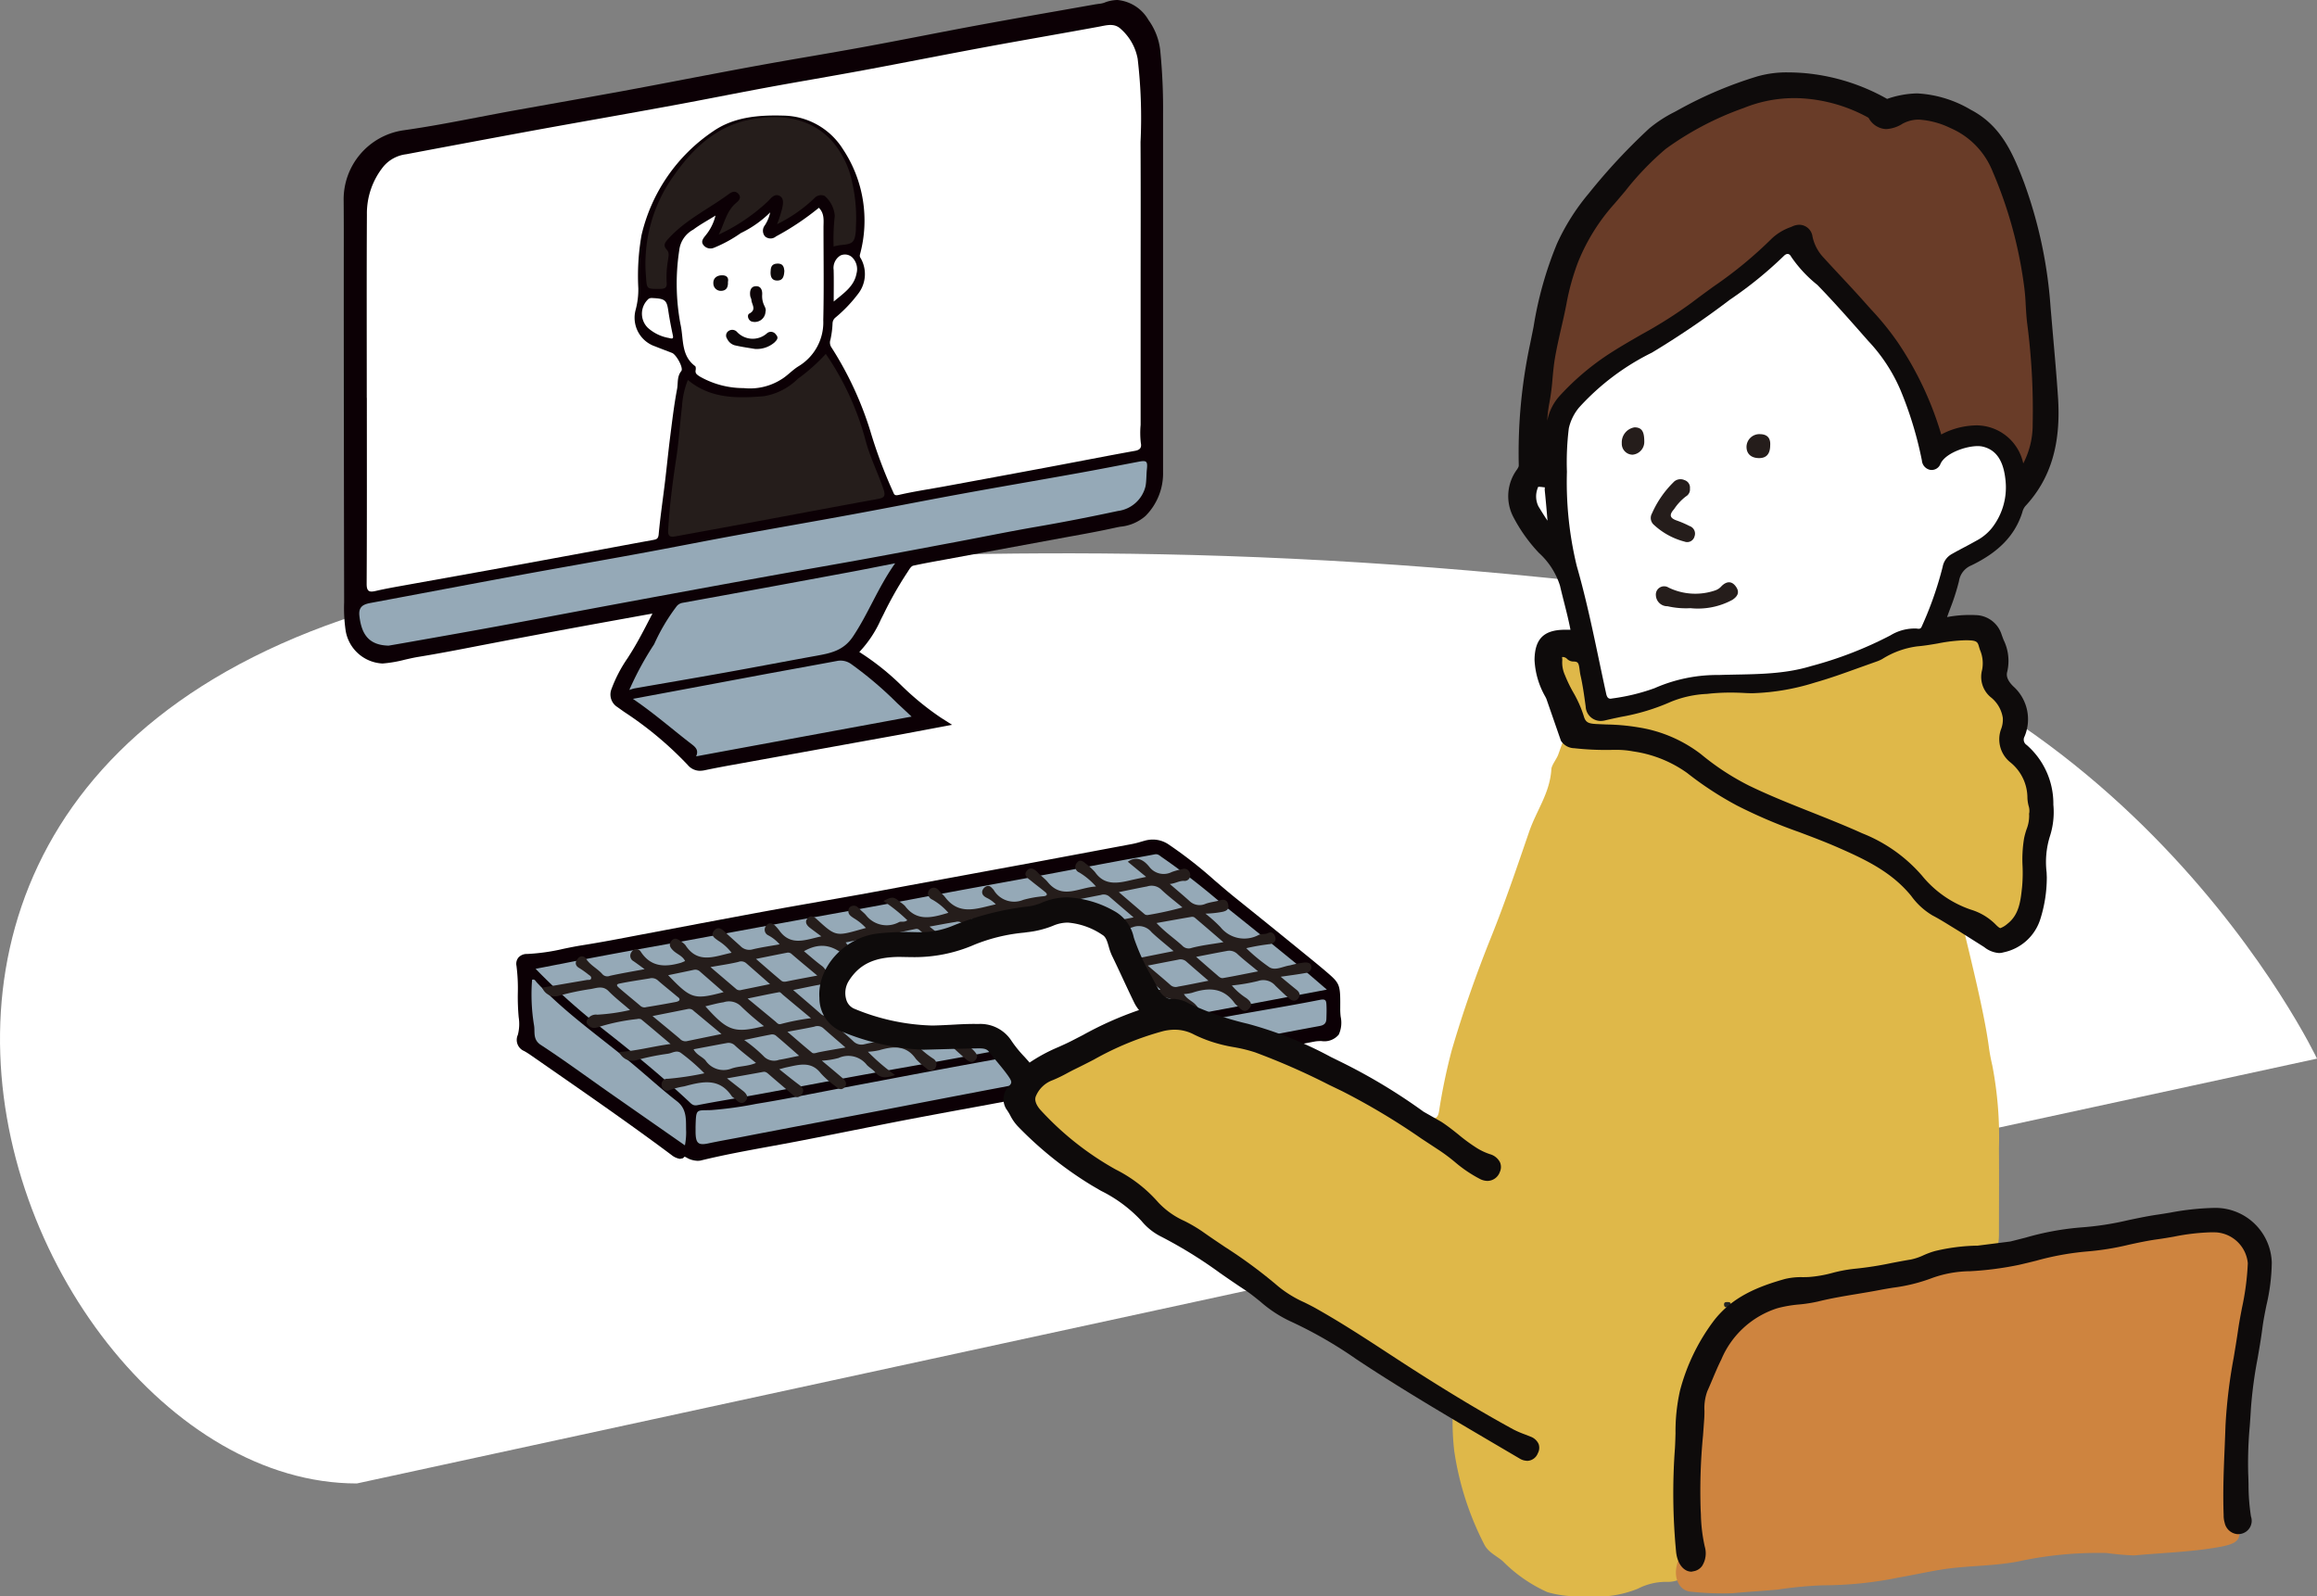 <svg xmlns="http://www.w3.org/2000/svg" xmlns:xlink="http://www.w3.org/1999/xlink" width="219.099" height="150.943" viewBox="0 0 219.099 150.943"><rect x="0" y="0" width="219.099" height="150.943" fill="#808080" stroke="none"/><defs><clipPath id="a"><rect width="219.099" height="150.943" fill="none"/></clipPath></defs><g transform="translate(0 0)" clip-path="url(#a)"><path d="M33.731,131.31,219.1,91.136S200.741,52.344,158.02,47s-70.345-3.394-91.465-2.836c-98.519,2.6-68.009,87.142-32.824,87.142" transform="translate(0 8.967)" fill="#fff"/><path d="M60.639,72.886a1.515,1.515,0,0,1-1.181-.559,33.621,33.621,0,0,0-6.005-5.012l-.64-.456a1.4,1.4,0,0,1-.553-1.72,13.177,13.177,0,0,1,1.523-2.914c.171-.27.343-.537.507-.812.562-.932,1.061-1.895,1.572-2.885.088-.169.176-.342.265-.51,0,0-4.76.858-6.4,1.16-2.292.42-4.582.853-6.873,1.283l-3.07.588c-1.949.38-3.9.758-5.858,1.075-.405.069-.807.162-1.207.253a12.016,12.016,0,0,1-2.113.362H30.6a3.712,3.712,0,0,1-3.48-3.082,14.809,14.809,0,0,1-.147-2.7l0-.582q-.027-13.338-.035-26.675l0-3.7c0-2.329.01-4.659-.01-6.986a6.6,6.6,0,0,1,5.7-6.7C35,11.981,37.4,11.52,39.72,11.074c1.114-.212,2.228-.427,3.343-.628l4.063-.725C49.152,9.362,51.179,9,53.2,8.632Q56.2,8.077,59.187,7.5c2.235-.424,4.469-.851,6.706-1.261q2.556-.465,5.118-.9c1.7-.294,3.408-.589,5.108-.9,1.837-.337,3.671-.691,5.505-1.045C83.417,3.048,85.21,2.7,87,2.37q3.769-.691,7.544-1.348L98.01.41l.309-.045a2.275,2.275,0,0,0,.526-.106A3.415,3.415,0,0,1,100.1,0a3.782,3.782,0,0,1,2.933,1.89A6.029,6.029,0,0,1,104.166,5a55.337,55.337,0,0,1,.246,5.762l0,33.86a5.707,5.707,0,0,1-1.657,4.163,4.206,4.206,0,0,1-2.386,1.019c-.169.03-.335.064-.5.1-1.488.331-2.989.6-4.491.871L83.853,52.9c-1.021.186-2.044.368-3.059.588-.185.039-.34.28-.5.537l-.138.21a34.9,34.9,0,0,0-2.165,3.828l-.261.513a10.845,10.845,0,0,1-2.041,3.076,24.189,24.189,0,0,1,4.026,3.209,26.545,26.545,0,0,0,3.683,3l1.066.676-4.786.9-15.3,2.766c-1.113.2-2.224.4-3.327.634a2.1,2.1,0,0,1-.413.045" transform="translate(5.569 0)" fill="#0c0005"/><path d="M56.957,57.26c-2.539.46-4.976.893-7.409,1.341q-3.738.688-7.468,1.4c-2.773.52-5.539,1.1-8.322,1.55a31.266,31.266,0,0,1-3.268.607,3.183,3.183,0,0,1-2.97-2.669,18.47,18.47,0,0,1-.139-3.2q-.025-13.339-.034-26.676c0-3.564.022-7.129-.007-10.693a6.115,6.115,0,0,1,5.27-6.2c3.5-.485,6.968-1.243,10.453-1.869,3.38-.609,6.764-1.189,10.142-1.814,4.232-.781,8.456-1.613,12.691-2.388,3.4-.625,6.821-1.181,10.225-1.807,3.634-.665,7.254-1.4,10.888-2.065,3.663-.675,7.335-1.307,11-1.96a4.6,4.6,0,0,0,.929-.18c1.681-.669,2.7.243,3.61,1.465a5.541,5.541,0,0,1,1.033,2.865,54.664,54.664,0,0,1,.246,5.708q-.009,16.933-.006,33.862a5.2,5.2,0,0,1-1.512,3.812,4.8,4.8,0,0,1-2.638.984c-2.062.456-4.149.8-6.225,1.185Q89.2,51.31,84.962,52.1c-1.455.268-2.913.513-4.358.819-.467.1-.694.583-.949.955a36.7,36.7,0,0,0-2.286,4.058,11.083,11.083,0,0,1-2.249,3.409c-.261.231-.192.425.069.573,2.911,1.646,4.9,4.416,7.853,6.29-1.321.247-2.432.461-3.543.664q-2.916.532-5.836,1.054-4.216.764-8.434,1.53c-1.457.265-2.918.51-4.366.822a1.063,1.063,0,0,1-1.116-.355,37.573,37.573,0,0,0-6.729-5.545.911.911,0,0,1-.369-1.159,18.46,18.46,0,0,1,1.982-3.625c.834-1.384,1.525-2.826,2.328-4.326" transform="translate(5.654 0.085)" fill="#0c0005"/><path d="M57.624,96.163a2.447,2.447,0,0,1-.579-.092,1.935,1.935,0,0,1-.463-.2,1.021,1.021,0,0,0-.217-.1l-.145.144-.286.062a1.711,1.711,0,0,1-.809-.372c-3.746-2.8-7.654-5.511-11.432-8.134l-1.856-1.29a7.107,7.107,0,0,0-.636-.4,1.139,1.139,0,0,1-.6-1.527,4.084,4.084,0,0,0,.081-1.673A21.1,21.1,0,0,1,40.6,80.31a16.825,16.825,0,0,0-.128-2.593.939.939,0,0,1,.186-.778,1.052,1.052,0,0,1,.815-.337,19.048,19.048,0,0,0,3.443-.488c.6-.126,1.206-.246,1.813-.342,1.807-.285,3.6-.631,5.4-.975l5.729-1.085c2.208-.413,4.418-.829,6.629-1.235,1.533-.279,3.068-.548,4.6-.818q1.919-.333,3.836-.676,2.361-.429,4.719-.873l11.874-2.189,9.2-1.723a7.991,7.991,0,0,0,.831-.214l.335-.094a2.893,2.893,0,0,1,.769-.107,2.665,2.665,0,0,1,1.451.437,41.04,41.04,0,0,1,4.4,3.436c.687.588,1.376,1.18,2.083,1.744q2.907,2.332,5.793,4.682l.634.517c.816.663,1.568,1.273,2.3,1.91,1.073.935,1.07,1.163,1.056,3.331a6.275,6.275,0,0,0,.042.693,2.687,2.687,0,0,1-.181,1.692,1.766,1.766,0,0,1-1.64.611,3.719,3.719,0,0,0-.6.039l-2.959.564q-5.679,1.077-11.356,2.172-3.248.632-6.493,1.278c-2.416.477-4.831.957-7.248,1.422-1.788.345-3.581.673-5.371,1q-2.612.48-5.221.975c-1.682.325-3.362.661-5.043.994-1.782.357-3.565.714-5.351,1.056-.833.159-1.669.311-2.5.465-2.157.395-4.388.8-6.549,1.331l-.058.013Z" transform="translate(8.366 13.604)" fill="#0c0005"/><path d="M117.786,81.83c0,.7.241,1.541-.068,2.052s-1.251.293-1.91.42c-4.773.909-9.548,1.809-14.318,2.732-4.582.891-9.156,1.817-13.739,2.7-3.526.677-7.065,1.3-10.592,1.976-3.467.665-6.925,1.389-10.393,2.053-3.03.577-6.079,1.064-9.079,1.8a1.362,1.362,0,0,1-.626-.07c-.387-.1-.724-.573-1.19-.113-.047.047-.37-.145-.535-.265-4.355-3.255-8.839-6.328-13.3-9.435-.217-.151-.442-.291-.671-.421-.37-.217-.562-.4-.383-.936a4.477,4.477,0,0,0,.1-1.881c-.173-1.621.039-3.262-.211-4.888-.057-.37.148-.531.519-.538a39.47,39.47,0,0,0,5.322-.84c2.558-.4,5.1-.923,7.644-1.4,3.377-.629,6.75-1.273,10.127-1.891,2.809-.515,5.627-.988,8.439-1.5,2.415-.438,4.825-.9,7.238-1.341q4.678-.862,9.358-1.722c3.068-.571,6.133-1.154,9.2-1.723.413-.078.81-.208,1.206-.317a2.167,2.167,0,0,1,1.82.273,78.737,78.737,0,0,1,6.442,5.146c2.151,1.721,4.287,3.462,6.424,5.2.769.626,1.539,1.248,2.284,1.9.912.8.9.809.886,3.033" transform="translate(8.451 13.69)" fill="#0c0005"/><path d="M28.743,37.222c0-5.781-.019-11.561.012-17.343a7.062,7.062,0,0,1,1.576-4.554,3.335,3.335,0,0,1,2.136-1.144q5.918-1.119,11.841-2.212c4.443-.811,8.893-1.582,13.336-2.4,2.984-.547,5.959-1.149,8.944-1.7,3.036-.559,6.081-1.066,9.116-1.63,3.852-.716,7.693-1.48,11.545-2.193,3.573-.661,7.156-1.271,10.731-1.93.731-.133,1.454-.369,2.078.229a4.961,4.961,0,0,1,1.58,2.8,47.7,47.7,0,0,1,.272,7.885c.028,4.754.008,9.5.008,14.257q0,6.243,0,12.486a8.243,8.243,0,0,0,.021,1.708c.087.415-.051.654-.548.743-2.784.5-5.56,1.051-8.34,1.569q-4.855.907-9.714,1.8c-1.43.261-2.872.474-4.288.8-.39.089-.433-.036-.539-.292a44.866,44.866,0,0,1-2.16-5.778A32.382,32.382,0,0,0,72.7,32.47a.825.825,0,0,1-.112-.758,8.638,8.638,0,0,0,.2-1.554.739.739,0,0,1,.286-.547,13.362,13.362,0,0,0,2.166-2.28,3.035,3.035,0,0,0,.217-3.309.4.4,0,0,1-.083-.343,12.184,12.184,0,0,0-1.61-9.988,6.759,6.759,0,0,0-5.615-3.164c-2.352-.069-4.7.122-6.67,1.492a16.3,16.3,0,0,0-6.759,9.827,22.123,22.123,0,0,0-.3,5.006,7.415,7.415,0,0,1-.261,2.071,2.859,2.859,0,0,0,1.867,3.43c.525.212,1.056.408,1.583.612.4.154,1.108,1.426.875,1.718-.424.525-.292,1.144-.4,1.705-.281,1.478-.457,2.977-.648,4.475-.181,1.423-.32,2.854-.491,4.278-.2,1.659-.447,3.315-.6,4.977-.041.436-.211.478-.548.539-2.481.449-4.959.92-7.439,1.375q-4.133.762-8.268,1.512c-2.783.5-5.568,1-8.351,1.5-.713.129-1.426.262-2.132.426-.591.138-.879.092-.875-.671.033-5.859.018-11.722.018-17.581" transform="translate(5.94 0.406)" fill="#fff"/><path d="M30.934,53.578c-1.848-.041-2.569-1.027-2.77-2.812-.1-.857.346-1.091,1.043-1.222,4.562-.848,9.119-1.72,13.682-2.558,3.92-.723,7.848-1.4,11.769-2.12,3.066-.562,6.125-1.171,9.191-1.733,3.66-.672,7.329-1.3,10.989-1.976,3.375-.62,6.741-1.289,10.118-1.906,3.683-.675,7.375-1.3,11.06-1.965,1.948-.349,3.891-.729,5.835-1.1.76-.145.86-.045.777.731-.056.533-.029,1.078-.13,1.6a3.086,3.086,0,0,1-2.605,2.326c-2.525.541-5.057,1.039-7.6,1.478-2.52.433-5.026.945-7.539,1.42-2.83.531-5.658,1.07-8.49,1.587-3.065.56-6.137,1.086-9.2,1.639q-4.558.825-9.114,1.664-4.211.775-8.417,1.56c-2.8.523-5.594,1.058-8.395,1.571-2.777.51-5.559,1-8.339,1.49-.676.121-1.353.237-1.86.323" transform="translate(5.822 7.473)" fill="#95a9b7"/><path d="M67.259,27.728a26.5,26.5,0,0,1,3.8,8.318c.431,1.547,1.149,2.978,1.663,4.493.24.707-.007.811-.583.916-4,.73-8,1.483-11.992,2.227q-3.544.653-7.092,1.3c-.459.082-.735.052-.7-.571.129-2.313.428-4.6.777-6.891.243-1.6.34-3.22.533-4.827a7.975,7.975,0,0,1,.555-2.5c2.131,1.785,4.68,1.752,7.195,1.536a5.957,5.957,0,0,0,3.2-1.641,17.239,17.239,0,0,0,2.648-2.358" transform="translate(10.826 5.734)" fill="#251d1b"/><path d="M56.693,17.01a4.645,4.645,0,0,1-.969,1.921c-.221.278-.409.548-.194.844a.838.838,0,0,0,1.008.29,12.671,12.671,0,0,0,2.551-1.393,10.244,10.244,0,0,0,2.776-1.956,3.539,3.539,0,0,1-.517,1.238.819.819,0,0,0,.024,1.028.786.786,0,0,0,1.035.012,25.423,25.423,0,0,0,4.06-2.713c.555.553.438,1.235.439,1.879,0,2.917.048,5.836-.022,8.752a4.842,4.842,0,0,1-2.324,4.344c-.588.354-1.06.9-1.648,1.253a5.564,5.564,0,0,1-3.554.822,8.353,8.353,0,0,1-4.161-1.1c-.235-.164-.443-.267-.381-.6.023-.122.023-.325-.049-.379-1.36-1.006-1.074-2.607-1.387-3.963a20.78,20.78,0,0,1-.117-6.97,2.537,2.537,0,0,1,1.323-1.97c.646-.485,1.365-.869,2.108-1.335" transform="translate(10.966 3.367)" fill="#fff"/><path d="M74.445,44.139c-1.629,2.3-2.535,4.769-4,6.945-.9,1.337-2.158,1.565-3.519,1.81-2.876.52-5.747,1.073-8.624,1.587-2.831.508-5.668.99-8.5,1.484a4.1,4.1,0,0,0-.492.15,29.414,29.414,0,0,1,2.352-4.33,18.356,18.356,0,0,1,2.081-3.526.91.91,0,0,1,.566-.378q7.9-1.43,15.791-2.9c1.37-.253,2.735-.53,4.344-.845" transform="translate(10.198 9.128)" fill="#95a9b7"/><path d="M68.367,21.4a19.643,19.643,0,0,1,.111-2.885,2.754,2.754,0,0,0-.956-1.884.837.837,0,0,0-.955.193A13.864,13.864,0,0,1,63.024,19.3a13.174,13.174,0,0,0,.484-1.512c.078-.4.194-.941-.258-1.167-.43-.212-.73.124-1.051.477a17.607,17.607,0,0,1-4.7,3.187c.533-1,.7-2.177,1.626-2.975.189-.162.606-.483.237-.879-.349-.379-.7-.132-.985.08C56.5,17.883,54.36,18.9,52.759,20.656c-.321.351-.567.631-.156,1.074.265.288.142.663.1.992a9.368,9.368,0,0,0-.124,2.076c.052.521-.162.62-.637.622-1.307.007-1.227.023-1.323-1.249a14.27,14.27,0,0,1,2.61-9.425c1.852-2.657,4.176-4.868,7.608-5.4,2.7-.426,5.234-.107,7.248,1.943a8.565,8.565,0,0,1,2.054,4.135,15.2,15.2,0,0,1,.334,4.208c0,.082,0,.162,0,.241-.1,1.145-.274,1.308-1.425,1.4a5.3,5.3,0,0,0-.681.138" transform="translate(10.46 1.898)" fill="#251d1b"/><path d="M75.945,57.056c-6.85,1.265-13.577,2.5-20.374,3.758.215-.494.058-.776-.358-1.1-1.831-1.4-3.559-2.933-5.621-4.336,1.908-.356,3.649-.678,5.391-1.005q3.686-.69,7.371-1.379c2.179-.4,4.361-.794,6.541-1.2a1.711,1.711,0,0,1,1.33.287A34.977,34.977,0,0,1,74.6,55.8c.425.387.842.784,1.344,1.255" transform="translate(10.256 10.705)" fill="#95a9b7"/><path d="M51.288,23.355c1.2.048,1.359.211,1.5,1.173.11.748.255,1.492.409,2.231.07.331.126.512-.344.372a3.989,3.989,0,0,1-2.019-.985,1.88,1.88,0,0,1,.1-2.721.573.573,0,0,1,.355-.07" transform="translate(10.403 4.829)" fill="#fff"/><path d="M65.328,24.388c0-1.074.019-2.031-.006-2.988a1.375,1.375,0,0,1,.625-1.354,1,1,0,0,1,1.13.167,1.57,1.57,0,0,1,.407,1.53c-.229,1.219-1.2,1.846-2.155,2.645" transform="translate(13.509 4.124)" fill="#fff"/><path d="M41.967,77.768c2.341-.453,4.587-.9,6.838-1.32,2.463-.46,4.932-.889,7.4-1.341,3.064-.561,6.126-1.134,9.19-1.691,2.829-.518,5.662-1.016,8.491-1.537,2.418-.442,4.832-.908,7.249-1.355,2.808-.52,5.619-1.026,8.426-1.543,2.491-.462,4.979-.939,7.469-1.4,1.166-.217,2.336-.413,3.5-.638.316-.059.485.16.694.293a68.433,68.433,0,0,1,5.747,4.463q3.575,2.844,7.113,5.737c.891.722,1.75,1.483,2.709,2.3-1.84.348-3.61.683-5.38,1.016-2.807.524-5.613,1.056-8.422,1.568-3.36.614-6.726,1.207-10.085,1.821-3.7.681-7.386,1.385-11.082,2.06-3.068.562-6.141,1.091-9.209,1.65-3.12.57-6.232,1.171-9.35,1.743-2,.367-4.008.681-6,1.07-.414.081-.59-.147-.8-.345-2.871-2.684-5.927-5.147-9.027-7.558a61.476,61.476,0,0,1-5.466-4.991" transform="translate(8.679 13.841)" fill="#95a9b7"/><path d="M54.5,90.439c.051-1.872.036-1.61,1.48-1.667a35.406,35.406,0,0,0,4.225-.582c2.838-.456,5.656-1.04,8.483-1.57,3.322-.626,6.642-1.262,9.966-1.878,3.355-.619,6.713-1.219,10.071-1.832,2.684-.491,5.369-.978,8.052-1.476,2.783-.518,5.562-1.06,8.347-1.568,2.812-.513,5.636-.967,8.439-1.521.509-.1.57.072.593.414.03.454.013.911,0,1.367-.01.43-.2.618-.667.7-3.939.728-7.871,1.486-11.8,2.248-4.894.953-9.776,1.965-14.678,2.875-4.8.889-9.583,1.815-14.373,2.738-4.5.866-9.015,1.7-13.516,2.577-1.138.223-2.283.416-3.419.658-.941.2-1.173-.014-1.2-1.005,0-.158,0-.32,0-.483" transform="translate(11.271 16.196)" fill="#95a9b7"/><path d="M56.156,92.433c-2.445-1.706-4.807-3.353-7.165-5-2.151-1.507-4.267-3.066-6.465-4.5-.783-.51-.533-1.232-.637-1.836a17.892,17.892,0,0,1-.187-4.323c.245-.1.329.129.442.25,2.756,2.945,6.086,5.217,9.158,7.791,1.37,1.148,2.692,2.353,4.1,3.447,1.014.786.824,1.873.87,2.883a6.476,6.476,0,0,1-.119,1.291" transform="translate(8.613 15.872)" fill="#95a9b7"/><path d="M59.6,27.647c-.5-.086-1.213-.181-1.908-.345a1.147,1.147,0,0,1-.7-.613.515.515,0,0,1,.11-.718.615.615,0,0,1,.8.045,2.029,2.029,0,0,0,2.872.142.568.568,0,0,1,.834.134c.305.323.063.537-.139.745a2.564,2.564,0,0,1-1.872.611" transform="translate(11.766 5.345)" fill="#0d0709"/><path d="M60.266,24.826a1.014,1.014,0,0,1-1.358.921c-.329-.171-.384-.623-.176-.731.722-.378.224-.859.2-1.294-.008-.127-.092-.244-.11-.373-.059-.428.017-.88.5-.921s.661.34.629.812a2.063,2.063,0,0,0,.128.853c.084.233.27.469.191.733" transform="translate(12.121 4.638)" fill="#0d0407"/><path d="M61.684,21.327c-.024.515-.127.918-.641.933s-.675-.319-.664-.789c.011-.43.065-.788.624-.818s.646.333.681.675" transform="translate(12.486 4.271)" fill="#0e090a"/><path d="M57.276,22.195c.03.543-.175.842-.672.848a.707.707,0,0,1-.708-.726c-.018-.479.342-.749.836-.746.451,0,.625.252.544.624" transform="translate(11.559 4.461)" fill="#0d0709"/><path d="M49.767,85.555c1.623-.093,3.121-.519,4.854-.755-1.005-.847-1.885-1.6-2.778-2.333a.568.568,0,0,0-.383-.024,18.881,18.881,0,0,0-3.471.7c-.386.139-.768.256-1.109-.076-.128-.127-.255-.262-.17-.492a.931.931,0,0,1,.982-.545,18.439,18.439,0,0,0,3.1-.442c-.73-.632-1.42-1.165-2.025-1.78-.539-.552-1.116-.3-1.68-.205a23.745,23.745,0,0,0-2.934.613,1.3,1.3,0,0,1-1.667-.743c1.4-.24,2.814-.484,4.23-.725.148-.028.361.048.4-.164.031-.177-.151-.264-.274-.36a8.447,8.447,0,0,0-.9-.634c-.354-.214-.372-.56-.07-.883a.46.46,0,0,1,.79.077c.4.595,1.06.889,1.512,1.412a.625.625,0,0,0,.714.159c1.055-.233,2.123-.41,3.281-.628-.374-.272-.7-.514-1.032-.746a.584.584,0,0,1-.193-.891.5.5,0,0,1,.877.007c.973,1.464,2.315,1.442,3.776,1.027a3.7,3.7,0,0,0,.4-.169c-.243-.492-.763-.643-1.111-.98-.285-.278-.468-.538-.2-.9.29-.383.6-.22.9.014a1.862,1.862,0,0,1,.434.352c1.186,1.842,2.789,1.066,4.372.734a4.672,4.672,0,0,0-1.262-1.142c-.292-.223-.784-.474-.39-.949s.8-.1,1.081.175c.459.434.934.852,1.4,1.272a1.154,1.154,0,0,0,1.185.316c.806-.192,1.63-.307,2.533-.469a3.756,3.756,0,0,0-1.086-.857.58.58,0,0,1-.191-.9c.246-.35.608-.266.894.036a3.956,3.956,0,0,1,.356.421c1.085,1.507,2.488.868,3.968.544-.408-.305-.758-.56-1.1-.823-.3-.239-.495-.556-.2-.883s.593-.168.892.106c1.74,1.6,1.8,1.61,4.148.939l.474-.132a4.982,4.982,0,0,0-1.115-.905c-.282-.194-.6-.362-.535-.786a.445.445,0,0,1,.344-.389c.384-.107.576.154.8.373.171.17.367.317.519.5a2.464,2.464,0,0,0,3.139.646c.216-.084.48.058.765-.169a15.973,15.973,0,0,0-2.262-1.817c.846-.44.976-.427,1.6.112a2.618,2.618,0,0,1,.438.35c1.142,1.53,2.6,1.1,4.107.653a5.757,5.757,0,0,0-1.518-1.247.675.675,0,0,1-.413-.625.573.573,0,0,1,.389-.477c.321-.1.543.1.739.339.153.182.346.335.489.524,1.356,1.81,3.069,1.058,4.8.683a3.1,3.1,0,0,0-.869-.618c-.227-.117-.473-.3-.416-.624a.68.68,0,0,1,.41-.466c.27-.122.443.094.607.272.018.022.04.036.056.059a2.241,2.241,0,0,0,2.807.955,10.416,10.416,0,0,1,1.944-.343c.339-.052.368-.2.124-.4-.431-.357-.882-.691-1.315-1.045-.319-.258-.806-.538-.38-1,.349-.377.713-.1,1.014.218s.66.561.929.889c1.377,1.686,2.931.5,4.562.418a6.734,6.734,0,0,0-1.588-1.329.573.573,0,0,1-.206-.927c.244-.329.555-.157.813.082a5.918,5.918,0,0,1,.885.807c.822,1.191,1.947,1.1,3.138.829.533-.126,1.07-.237,1.7-.372-.609-.5-1.174-.97-1.735-1.432.874-.6,1.544-.126,2.037.485a1.705,1.705,0,0,0,2.132.483,7.507,7.507,0,0,1,.988-.274.56.56,0,0,1,.733.447.536.536,0,0,1-.6.669c-.453-.007-.84.267-1.319.292.62.533,1.249,1.061,1.858,1.609a1.374,1.374,0,0,0,1.528.266c.443-.163.932-.2,1.385-.334.438-.132.69.036.76.439s-.147.574-.56.657a9.486,9.486,0,0,1-1.6.169,13.4,13.4,0,0,1,1.422,1.276,2.88,2.88,0,0,0,3.632.728c.29-.113.58-.03.856-.163.4-.193.618.078.7.4.091.343-.13.542-.459.634a20.272,20.272,0,0,0-2.291.393,16.936,16.936,0,0,0,2.21,1.816c.566.327,1.282-.107,1.93-.193a9.333,9.333,0,0,1,1.391-.274c.276,0,.566.018.612.372a.537.537,0,0,1-.495.618c-.775.139-1.556.239-2.391.361.526.436,1.006.838,1.494,1.23.3.235.4.524.157.827-.255.322-.593.218-.848,0-.45-.378-.869-.8-1.295-1.2a1.508,1.508,0,0,0-1.647-.456,17.537,17.537,0,0,1-2.482.424,6.14,6.14,0,0,0,1.4,1.215c.339.28.612.565.233.976-.342.374-.659.2-.946-.111a4.975,4.975,0,0,1-.408-.385c-1.061-1.513-2.479-1.528-4.044-1a4.5,4.5,0,0,1-.769.117c.3.5.812.665,1.133,1.032.206.238.412.42.14.745-.256.307-.507.366-.815.1a5.388,5.388,0,0,1-.836-.743,1.932,1.932,0,0,0-2.237-.683c-.809.191-1.622.361-2.566.57.6.432,1.131.8,1.644,1.192.329.25.678.574.287.98-.331.344-.713.193-1.038-.138-.526-.531-1.069-1.045-1.648-1.527a1.175,1.175,0,0,0-1.1-.246c-.77.154-1.536.327-2.363.5a10.771,10.771,0,0,0,1.716,1.425c.3.239.6.552.268.934s-.671.216-1.016-.1c-.533-.483-1.044-.99-1.593-1.46-.518-.443-.939-.706-1.623-.4-.244.1-.572.063-.851.17-.237.091-.653-.129-.714.156-.071.332.348.479.59.672.646.512,1.3,1.019,1.938,1.539.3.243.578.55.3.936-.314.431-.647.167-.943-.086-.994-.846-2-1.686-2.978-2.548a.7.7,0,0,0-.816-.221,15.705,15.705,0,0,1-2.219.4c.677.538,1.279,1.038,1.9,1.5.342.255.577.545.251.914-.3.342-.652.223-.969-.076-.564-.533-1.152-1.038-1.722-1.56a1.42,1.42,0,0,0-1.517-.393,18.166,18.166,0,0,1-2.1.391c.449.614,1.124.85,1.589,1.332.292.305.519.591.176.95-.319.337-.636.106-.905-.127-.443-.386-.888-.775-1.308-1.186a1.744,1.744,0,0,0-1.994-.521,2.56,2.56,0,0,1-1.528.168,8.763,8.763,0,0,0,1.763,1.516.622.622,0,0,1,.194.894c-.234.349-.582.27-.886-.017a6.669,6.669,0,0,1-.949-.854c-.917-1.327-2.159-1.2-3.449-.823a6.366,6.366,0,0,1-1.085.148,19.64,19.64,0,0,0,2.566,2.2c-.7.239-1.327.409-1.883-.263-.216-.262-.538-.436-.777-.682a2.222,2.222,0,0,0-2.678-.666,7.34,7.34,0,0,1-1.586.253c.7.585,1.3,1.087,1.9,1.6.3.256.579.565.223.936-.331.346-.637.041-.9-.171a8.19,8.19,0,0,1-1.32-1.171c-.928-1.192-2.079-.8-3.227-.566-.22.046-.434.116-.7.185.656.518,1.267,1.023,1.906,1.493.37.27.49.543.183.921s-.584.209-.876-.047c-.722-.63-1.459-1.244-2.182-1.873-.165-.147-.314-.287-.555-.244-1.08.2-2.159.387-3.419.611.606.475,1.06.83,1.512,1.184.325.255.558.59.25.947-.325.374-.663.151-.946-.15-.107-.117-.286-.176-.37-.3-1.2-1.795-2.849-1.359-4.5-.923a7.363,7.363,0,0,0-1.371.355.519.519,0,0,1-.743-.39.538.538,0,0,1,.579-.683,27.612,27.612,0,0,0,3.45-.519,18.907,18.907,0,0,0-2.183-1.9c-.437-.345-.864,0-1.273.051a22.431,22.431,0,0,0-2.94.6,1.345,1.345,0,0,1-1.659-.781M97.718,76.9c-.828-.688-1.512-1.274-2.214-1.833-.286-.23-.475-.712-.874-.649-1.2.192-2.391.467-3.686.733.945.79,1.8,1.5,2.654,2.23a.521.521,0,0,0,.544.128c1.111-.233,2.239-.387,3.576-.608m-44.8,5.26c.934.771,1.756,1.447,2.57,2.129a.713.713,0,0,0,.635.25c1.075-.223,2.153-.445,3.316-.683-.914-.759-1.768-1.472-2.625-2.182a.588.588,0,0,0-.5-.192c-1.1.223-2.211.439-3.4.678M106.9,75.175c-.957-.823-1.832-1.58-2.715-2.327a.409.409,0,0,0-.3-.069c-1.072.182-2.142.377-3.308.583.8.863,1.662,1.437,2.423,2.128a.818.818,0,0,0,.9.226c.936-.249,1.912-.354,3-.541m-13-1.49c-.742-.631-1.43-1.218-2.114-1.805a1.069,1.069,0,0,0-.99-.366c-1.084.241-2.176.449-3.366.693.853.722,1.644,1.388,2.427,2.062.221.191.426.091.664.043,1.108-.223,2.222-.415,3.379-.628m8.291,2.335c-.792-.676-1.457-1.2-2.078-1.785a1.564,1.564,0,0,0-1.737-.495c-.741.279-1.582.18-2.373.532.915.752,1.757,1.443,2.595,2.136.142.117.255.28.474.235,1-.2,1.995-.4,3.118-.624M52.642,78.6c-.853.144-1.868.282-2.869.492-.427.089-.1.329.019.439.663.573,1.347,1.122,2.012,1.692a.587.587,0,0,0,.527.092c.934-.148,1.866-.314,2.795-.489.124-.021.307-.091.335-.18.056-.17-.136-.269-.249-.363-.607-.515-1.233-1.006-1.832-1.531a.851.851,0,0,0-.74-.152M86.59,75.95c.827.681,1.62,1.247,2.306,1.925a1.241,1.241,0,0,0,1.332.385,15.054,15.054,0,0,0,2.4-.52c-.78-.682-1.476-1.3-2.183-1.9-.278-.235-.537-.555-.961-.473-.922.173-1.84.37-2.89.585m14.363,3.7c-.71-.608-1.336-1.148-1.961-1.686a1,1,0,0,0-.926-.329c-1.089.239-2.184.45-3.326.683.741.637,1.445,1.238,2.143,1.848a.711.711,0,0,0,.67.147c1.107-.224,2.217-.432,3.4-.663m-34.74.046c.976.842,1.827,1.559,2.661,2.3a.609.609,0,0,0,.594.092c.747-.146,1.493-.3,2.239-.447.145-.03.351.062.41-.142s-.138-.266-.253-.362c-.673-.566-1.346-1.13-2.029-1.682-.18-.145-.415-.375-.59-.35-.956.147-1.9.363-3.031.591m30.794-9.257c.85.728,1.644,1.414,2.447,2.094a.4.4,0,0,0,.3.069,31.358,31.358,0,0,0,3.268-.717c-.73-.609-1.412-1.12-2.02-1.705A1.325,1.325,0,0,0,99.7,69.9c-.866.162-1.729.345-2.691.542M74.529,78.154c.969.823,1.849,1.586,2.754,2.316a.756.756,0,0,0,.547.037,13.644,13.644,0,0,0,2.574-.542c-.892-.76-1.728-1.457-2.544-2.175a.83.83,0,0,0-.818-.123c-.8.165-1.6.313-2.513.486m17.931-6.88c.87.735,1.644,1.383,2.406,2.041a.488.488,0,0,0,.448.1c.994-.179,1.986-.37,3.092-.583-.84-.722-1.585-1.354-2.322-1.995a.818.818,0,0,0-.76-.128c-.9.175-1.8.356-2.864.566M67.906,82.365c-.973-.809-1.805-1.5-2.639-2.2-.119-.1-.264-.28-.368-.264-.967.175-1.927.384-2.989.6.941.778,1.778,1.467,2.614,2.16.158.13.278.328.541.249a21.16,21.16,0,0,1,2.842-.549M56.8,85.3c.272.527.794.685,1.125,1.049a2.061,2.061,0,0,0,2.421.79c.719-.27,1.539-.192,2.354-.548-.711-.58-1.365-1.075-1.967-1.627a.848.848,0,0,0-.786-.252c-1.028.186-2.055.383-3.147.588M83.053,73.01c.692.558,1.3,1.06,1.925,1.554.267.21.439.653.812.6,1-.14,1.983-.358,3.159-.583-.846-.694-1.574-1.23-2.224-1.85a1.049,1.049,0,0,0-1.022-.256c-.846.151-1.685.335-2.65.533M68.5,78.333c-.863-.722-1.656-1.371-2.432-2.043a.483.483,0,0,0-.437-.119c-.941.18-1.881.373-2.931.585.85.734,1.615,1.411,2.4,2.062.193.16.45.081.69.031.851-.173,1.706-.327,2.709-.517m41.683-.4c-.743-.618-1.373-1.1-1.959-1.642a1.107,1.107,0,0,0-1.025-.279c-.94.169-1.877.358-2.877.55.684.6,1.3,1.14,1.924,1.673.18.151.372.377.617.334,1.055-.18,2.1-.4,3.32-.636m-10.434-.545c.78.664,1.494,1.257,2.187,1.872a.736.736,0,0,0,.678.117c.94-.161,1.873-.36,2.875-.556-.747-.646-1.434-1.232-2.112-1.831a.82.82,0,0,0-.752-.159c-.924.177-1.848.357-2.876.558M58.4,77.529l2.47,2.107a.516.516,0,0,0,.457.054c.881-.177,1.761-.36,2.7-.554-.787-.691-1.523-1.337-2.26-1.983a.728.728,0,0,0-.733-.112c-.813.194-1.646.31-2.638.488m29.921,1.063c-.944-.79-1.781-1.483-2.608-2.188-.167-.14-.316-.313-.553-.235a22.506,22.506,0,0,0-2.418.545c.862.734,1.709,1.455,2.552,2.181a.6.6,0,0,0,.515.165c.8-.144,1.594-.3,2.511-.468m-30.4,2.645c2.116,2.359,2.719,2.57,5.539,1.875a25.381,25.381,0,0,1-2.186-1.891,1.608,1.608,0,0,0-1.626-.367c-.582.082-1.151.252-1.728.383M71.183,75.2c1.4,1.9,3.106,2.672,5.375,1.53-.725-.609-1.448-1.2-2.144-1.81a.905.905,0,0,0-.817-.2c-.825.146-1.646.323-2.414.478m7.695,2.136a10.331,10.331,0,0,1,1.486,1.4,2.636,2.636,0,0,0,3.024.809c.314-.092.638-.145,1-.224-.833-.719-1.63-1.411-2.433-2.1a1.007,1.007,0,0,0-.932-.266c-.708.153-1.428.252-2.143.375m-3.266,6.979c-.807-.672-1.518-1.266-2.236-1.852-.1-.081-.239-.177-.342-.158-.99.168-1.976.362-3.057.566.711.614,1.327,1.12,1.909,1.664a1.1,1.1,0,0,0,1.091.292c.824-.187,1.658-.327,2.634-.512m-5-5.437c.99.823,1.823,1.515,2.657,2.206.139.117.247.3.473.226a21.107,21.107,0,0,0,2.417-.56c-.886-.726-1.731-1.408-2.563-2.1a.651.651,0,0,0-.565-.222c-.745.138-1.488.278-2.42.455M96.023,80.6c-.841-.722-1.554-1.348-2.287-1.948a.637.637,0,0,0-.454-.068c-.956.157-1.909.331-2.917.51l1.922,1.642a1.037,1.037,0,0,0,1.127.305,18.321,18.321,0,0,1,2.608-.443m-24.86,4.534c-.737-.64-1.436-1.239-2.125-1.849a.837.837,0,0,0-.821-.121c-.813.173-1.633.313-2.542.485.8.682,1.546,1.343,2.321,1.973.16.129.4.016.611-.029.822-.17,1.653-.3,2.556-.46m7.172-3.8c.658.564,1.277,1.026,1.811,1.57a1.516,1.516,0,0,0,1.56.322c.491-.1.981-.2,1.474-.293.147-.027.362.046.385-.169.011-.1-.113-.233-.206-.313-.543-.473-1.1-.932-1.642-1.4a.934.934,0,0,0-.815-.214c-.825.151-1.648.316-2.567.495m.776-7.627a16.505,16.505,0,0,1,1.478,1.277,2.331,2.331,0,0,0,2.708.661,1.991,1.991,0,0,1,.7-.134c.126,0,.286.037.356-.105.1-.2-.1-.285-.205-.38-.647-.552-1.314-1.08-1.95-1.645a.656.656,0,0,0-.6-.118c-.774.119-1.544.272-2.49.444M54.4,78.3c2.161,2.252,2.443,2.336,5.238,1.6l-2.216-1.933a.638.638,0,0,0-.587-.179c-.789.168-1.581.332-2.435.508M80.579,76.09c-.864-.737-1.663-1.425-2.472-2.106a.4.4,0,0,0-.293-.062c-.8.162-1.6.338-2.516.532.868.727,1.645,1.365,2.4,2.027a.51.51,0,0,0,.507.11c.757-.158,1.513-.317,2.374-.5m-13.338-.06c.545.453,1.111.957,1.72,1.408.29.215.449.694.859.643.825-.1,1.64-.292,2.51-.456-1.437-1.518-2.837-2.875-5.089-1.6m-5.653,8.4A13.653,13.653,0,0,1,63.4,85.932a1.356,1.356,0,0,0,1.48.366c.612-.1,1.216-.244,1.9-.381-.765-.671-1.488-1.315-2.231-1.937a.608.608,0,0,0-.451-.07c-.8.151-1.589.322-2.509.516m25-4.586c1.3,1.558,2.761,2.607,4.809,1.471-1.463-1.877-2.3-2.142-4.809-1.471m-4.023.714c.833.7,1.558,1.321,2.289,1.932a.387.387,0,0,0,.273.111,19.848,19.848,0,0,0,2.476-.562c-.728-.623-1.412-1.206-2.1-1.79a.617.617,0,0,0-.579-.18c-.745.168-1.494.31-2.363.489M79.432,83.6c-2.186-2.163-2.186-2.163-4.991-1.5.666.55,1.3,1.066,1.921,1.592.218.186.385.445.736.375.741-.152,1.483-.3,2.334-.468" transform="translate(8.786 13.917)" fill="#251d1b"/><path d="M175.81,70.915a6.906,6.906,0,0,0,.608-4.828,19.973,19.973,0,0,0-.4-2.23,8.516,8.516,0,0,0-1.922-3.226c-.208-.221-.4-.432-.309-.776a3.588,3.588,0,0,0-.425-2.4c-.307-.712-.946-1.389-.869-2.136a26.769,26.769,0,0,0-.066-3.851,2.828,2.828,0,0,0-2.86-2.772c-.588-.013-1.091.331-1.65.315a6.563,6.563,0,0,0-4.351,1.646,1.921,1.921,0,0,1-1.244.485,5.736,5.736,0,0,0-3.547,1.126.828.828,0,0,1-.733.241,5.61,5.61,0,0,0-2.916.364c-1.346.354-2.531,1.191-3.963,1.276a4.174,4.174,0,0,0-1.547.422,1.723,1.723,0,0,1-1.471.062,6.049,6.049,0,0,0-4.7.012,24.771,24.771,0,0,1-2.56,1.163,16.866,16.866,0,0,1-4.895.833c-.923-.024-1.236-.2-1.32-1.134a6.5,6.5,0,0,0-.444-2.122c-.93-2.062-.876-2.128-2.939-1.8-1.154.187-1.451.545-1.149,1.659.329,1.218.691,2.429,1.1,3.624.169.5,1.369,1.851.916,2.2-1,.79-.881.781-1.414,2.235-.138.378-.619.982-.642,1.353-.14,2.289-1.394,3.859-2.114,5.958-1.144,3.325-2.27,6.663-3.583,9.928-1.416,3.519-2.671,7.091-3.733,10.731a55.426,55.426,0,0,0-1.194,5.754c-.1.587-.323.783-.923.539a25.5,25.5,0,0,1-5.34-2.621c-1.181-.842-2.4-1.633-3.6-2.453a9.828,9.828,0,0,0-7.027-1.762,4.254,4.254,0,0,1-2.494-.345,8.968,8.968,0,0,1-1.291-.955c-1.721-1.236-3.589-2.107-5.714-1.347a26.041,26.041,0,0,0-4.664,2.171c-1.92,1.161-3.616,2.79-6.1,2.811a1.582,1.582,0,0,0-1.41,1.469,21.793,21.793,0,0,1-.545,2.426,1.972,1.972,0,0,0,.7,2.176c1.714,1.335,3.363,2.753,5.2,3.929a34.586,34.586,0,0,1,5.485,3.809c1.936,1.861,4.36,2.819,6.636,4.055a30.871,30.871,0,0,1,4.084,2.38c2.656,2,5.517,3.722,8.286,5.569,1.4.933,3.007,1.673,3.862,3.283a1.624,1.624,0,0,0,.957.706c1.436.483,2.717,1.292,4.093,1.893a1.642,1.642,0,0,1,1.087,1.618,24.3,24.3,0,0,0,.154,2.729,28.241,28.241,0,0,0,2.834,8.845c.378.77,1.173,1.09,1.772,1.612a13.943,13.943,0,0,0,4.212,2.918,10.358,10.358,0,0,0,3.585.369,10.335,10.335,0,0,0,4.974-.7,5.81,5.81,0,0,1,2.782-.643,2.68,2.68,0,0,0,2.7-3.159,10.592,10.592,0,0,0-.641-2.49,3.1,3.1,0,0,1-.2-1.821,23.252,23.252,0,0,0,.424-5.508,17.663,17.663,0,0,1,1.083-6.316,9.529,9.529,0,0,1,3.653-5.083,19.833,19.833,0,0,1,9.821-3.013,11.793,11.793,0,0,0,5.233-1.1,3.011,3.011,0,0,1,1.489-.3,7.573,7.573,0,0,0,2.6-.465,7.772,7.772,0,0,1,2.251-.576c1.984-.019,2.939-1.016,2.941-3.018,0-2.71.023-5.422,0-8.131A35.942,35.942,0,0,0,171.8,90.7c-.134-.576-.249-1.156-.327-1.741-.433-3.264-1.714-8.335-2.523-11.733.431.171,2.889,1.412,3.136,1.506,1.569.584,2.246-.538,3.222-.723a6.531,6.531,0,0,0,.507-4.046,5.557,5.557,0,0,1,0-3.044" transform="translate(16.601 10.07)" fill="#dfb849"/><path d="M166.115,43.588c-.7-4.651-4.351-5.327-7.839-3.274a30.58,30.58,0,0,0-4.218-9.186,33.187,33.187,0,0,0-3-3.632c-1.294-1.459-2.65-2.863-3.964-4.3a4.627,4.627,0,0,1-1.167-2.211.792.792,0,0,0-1.2-.626,5.2,5.2,0,0,0-1.778,1.023c-2.282,2.4-5.066,4.161-7.674,6.151-2.414,1.844-5.148,3.134-7.684,4.763a23.8,23.8,0,0,0-4.757,4.023,5.941,5.941,0,0,0-1.227,3.775c-.049.612,0,1.233-.011,1.854,0,.2.062.48-.284.437-.244-.029-.539-.03-.524-.436a34.227,34.227,0,0,1,.261-5.439c.281-1.4.284-2.852.529-4.272.3-1.715.754-3.395,1.08-5.1a23.173,23.173,0,0,1,1.119-4.028,19.275,19.275,0,0,1,3.511-5.643,38.607,38.607,0,0,1,4.944-5.279,29.134,29.134,0,0,1,7.492-3.937,13.216,13.216,0,0,1,5.765-.947,15.38,15.38,0,0,1,6.268,1.791,1.04,1.04,0,0,1,.381.284c.718,1.091,1.446,1,2.555.391,1.636-.9,3.36-.3,4.961.383a8.008,8.008,0,0,1,4.23,4.324,41.944,41.944,0,0,1,2.988,10.7c.214,1.3.173,2.654.352,3.981a63.494,63.494,0,0,1,.5,9.444,8.15,8.15,0,0,1-1.613,4.989" transform="translate(24.979 1.505)" fill="#693c28"/><path d="M167.154,66.7a7.754,7.754,0,0,1-.484,2.367c-.3,1.488-.021,3-.175,4.487-.148,1.435-.293,2.911-1.592,3.916-.827.638-1.092.719-1.81-.03a5.09,5.09,0,0,0-2.112-1.238,10.753,10.753,0,0,1-4.85-3.383,13.985,13.985,0,0,0-5.462-3.851c-3.527-1.6-7.209-2.818-10.692-4.5a24.455,24.455,0,0,1-4.658-3.045,12.7,12.7,0,0,0-5.688-2.433,28.131,28.131,0,0,0-3.912-.307c-.813-.047-1.394-.168-1.667-1.146-.377-1.344-1.272-2.487-1.761-3.811a3.271,3.271,0,0,1-.284-1.546c.034-.258-.194-.617.2-.757a1.007,1.007,0,0,1,.975.135c.106.081.216.226.323.223,1.235-.029,1.055.994,1.216,1.694.228.979.36,1.98.495,2.976a.942.942,0,0,0,1.222.909,28.925,28.925,0,0,0,6.135-1.729,11.285,11.285,0,0,1,3.792-.815,22.277,22.277,0,0,1,3.5-.057,19.868,19.868,0,0,0,6.411-.975c1.941-.549,3.828-1.295,5.737-1.957a3.206,3.206,0,0,0,.506-.221,8.593,8.593,0,0,1,3.54-1.262c1.716-.146,3.383-.688,5.141-.56a1.115,1.115,0,0,1,1.166.85,4.372,4.372,0,0,1,.309,2.615,2.016,2.016,0,0,0,.671,2.024,3.546,3.546,0,0,1,1.314,2.293,3,3,0,0,1-.2,1.313,2.275,2.275,0,0,0,.739,2.549,4.79,4.79,0,0,1,1.795,3.74c.007.538.288,1.041.162,1.537" transform="translate(25.224 10.29)" fill="#dfb849"/><path d="M122.065,42.945a17.706,17.706,0,0,1-1.817-2.6,2.6,2.6,0,0,1-.14-2.078c.188-.769.856-.475,1.338-.473.532,0,.29.469.317.742.116,1.11.21,2.222.3,3.332.024.31,0,.623,0,1.081" transform="translate(24.808 7.803)" fill="#fff"/><path d="M83.266,85.813a15.886,15.886,0,0,1-1.635-1.967,3.035,3.035,0,0,0-2.706-1.387c-1.4-.035-2.783.11-4.174.142a20.3,20.3,0,0,1-7.722-1.6,2.3,2.3,0,0,1-.8-3.373c1.369-2.176,3.426-2.566,5.706-2.5a14.218,14.218,0,0,0,6.441-1.138,18.044,18.044,0,0,1,5.069-1.2,8.718,8.718,0,0,0,2.3-.566c1.926-.845,3.572-.022,5.154.888.739.425.735,1.426,1.091,2.157.729,1.489,1.4,3.011,2.13,4.5a8.091,8.091,0,0,0,.841,1.145,34.68,34.68,0,0,0-6.9,3.033,28.205,28.205,0,0,0-4.144,2.159c-.314.233-.483-.117-.642-.3" transform="translate(13.612 14.864)" fill="#fff"/><path d="M164.576,88.943a2.519,2.519,0,0,1-1.387-.561l-2.4-1.517-.718-.439c-.578-.358-1.157-.718-1.76-1.031a6.656,6.656,0,0,1-2.025-1.855c-1.82-2.221-4.184-3.372-6.864-4.548-1.229-.542-2.485-1.013-3.741-1.488A48.2,48.2,0,0,1,139.818,75a31.8,31.8,0,0,1-4.731-3.092,11.587,11.587,0,0,0-5.09-2.03,8.338,8.338,0,0,0-1.658-.145l-.85.007a26.526,26.526,0,0,1-3.062-.163,1.527,1.527,0,0,1-1.264-.712L121.787,64.9l-.089-.18a7.7,7.7,0,0,1-1.029-3.5c.025-1.959.856-2.809,2.773-2.844h.625c-.167-.873-.387-1.74-.6-2.58-.134-.531-.269-1.057-.391-1.589a7.047,7.047,0,0,0-1.994-3.1,15.079,15.079,0,0,1-2.458-3.473,4.254,4.254,0,0,1,.383-4.408c.142-.217.173-.291.17-.422a49.311,49.311,0,0,1,1.076-11.469l.323-1.6a34.877,34.877,0,0,1,2.218-7.874,20.743,20.743,0,0,1,2.993-4.732,56.34,56.34,0,0,1,5.743-6.17,12.419,12.419,0,0,1,2.371-1.54l.451-.246a38.12,38.12,0,0,1,7.312-3.1,9.983,9.983,0,0,1,2.972-.4c.473,0,.949.021,1.423.056a19.349,19.349,0,0,1,7.95,2.449,9.186,9.186,0,0,1,2.847-.519A11.059,11.059,0,0,1,161.911,9.2c2.806,1.463,3.939,3.966,5.031,6.844a42.993,42.993,0,0,1,2.522,11.811l.224,2.607c.173,1.951.344,3.9.477,5.858.309,4.477-.676,7.778-3.1,10.38a1.482,1.482,0,0,0-.272.57l-.053.164c-.713,2.09-2.229,3.632-4.774,4.86a1.913,1.913,0,0,0-1.159,1.475,21.19,21.19,0,0,1-.859,2.673c-.09.244-.181.488-.269.735a11.5,11.5,0,0,1,2.12-.2c.187,0,.374,0,.561.012a2.631,2.631,0,0,1,2.463,1.8c.062.182.13.361.2.545a4.507,4.507,0,0,1,.355,2.971c-.092.314-.112.761.564,1.423A4.178,4.178,0,0,1,167,68.481a.6.6,0,0,0,.209.792,7.359,7.359,0,0,1,2.521,5.643,7.449,7.449,0,0,1-.339,3.028,8.169,8.169,0,0,0-.3,3.367l.019.474a13.1,13.1,0,0,1-.6,3.912,4.627,4.627,0,0,1-3.5,3.184,1.5,1.5,0,0,1-.419.062M123.27,60.968a1.444,1.444,0,0,1,.017.379,2.881,2.881,0,0,0,.255,1.314,13.046,13.046,0,0,0,.782,1.624,10.971,10.971,0,0,1,.992,2.228c.175.628.43.736,1.215.778l.956.042a19.983,19.983,0,0,1,3.023.276,13.02,13.02,0,0,1,5.9,2.533,23.979,23.979,0,0,0,4.564,2.984c1.916.928,3.937,1.731,5.889,2.505,1.578.629,3.213,1.277,4.793,1.992a14.527,14.527,0,0,1,5.644,3.993,10.194,10.194,0,0,0,4.631,3.226,5.565,5.565,0,0,1,2.3,1.362c.319.333.445.384.492.384a2.175,2.175,0,0,0,.655-.4c1.121-.868,1.256-2.167,1.4-3.547a14.872,14.872,0,0,0,.04-1.886,12.254,12.254,0,0,1,.146-2.674,7.747,7.747,0,0,1,.227-.825,3.485,3.485,0,0,0,.249-1.4l-.008-.084.022-.086a1.525,1.525,0,0,0-.065-.66,3.5,3.5,0,0,1-.112-.748,4.323,4.323,0,0,0-1.616-3.366,2.786,2.786,0,0,1-.889-3.1,2.5,2.5,0,0,0,.177-1.105,3.077,3.077,0,0,0-1.165-1.972,2.5,2.5,0,0,1-.8-2.525,3.2,3.2,0,0,0-.2-1.947l-.117-.386c-.089-.31-.214-.453-.723-.492-.17-.011-.34-.017-.509-.017a15.383,15.383,0,0,0-2.616.3c-.643.111-1.286.22-1.934.275a8.19,8.19,0,0,0-3.336,1.2,3.452,3.452,0,0,1-.59.257c-.561.2-1.124.4-1.685.6-1.326.48-2.7.975-4.083,1.366a21.776,21.776,0,0,1-5.9,1.011c-.223,0-.447-.007-.672-.017-.485-.028-.967-.043-1.446-.043a19.7,19.7,0,0,0-1.978.1l-.224.025a10.192,10.192,0,0,0-3.4.742,20.156,20.156,0,0,1-4.719,1.429c-.508.107-1.015.214-1.519.335a1.736,1.736,0,0,1-.41.051,1.425,1.425,0,0,1-1.419-1.377c-.147-1.074-.278-2.024-.486-2.926-.037-.154-.058-.327-.081-.5-.084-.684-.141-.816-.607-.816h0a.855.855,0,0,1-.606-.27.568.568,0,0,0-.362-.157.7.7,0,0,0-.1.008m21.281-37.534a39.532,39.532,0,0,1-5.108,4.128q-.918.652-1.825,1.312a54.816,54.816,0,0,1-5.6,3.725,22.687,22.687,0,0,0-6.761,5.085,4.145,4.145,0,0,0-.859,1.749,9.271,9.271,0,0,0-.151,2.379,15.61,15.61,0,0,1-.021,1.629,32.844,32.844,0,0,0,.91,8.76c.856,2.969,1.5,6.036,2.128,9,.218,1.043.438,2.083.666,3.12.42-.045.877-.121,1.335-.2a9.345,9.345,0,0,0,2.528-.669,15.269,15.269,0,0,1,6.306-1.3q.8-.024,1.6-.039a25.17,25.17,0,0,0,6.966-.78,36.1,36.1,0,0,0,7.406-2.864,4.943,4.943,0,0,1,2.487-.716l.221.006.042.1c.206-.555.43-1.095.652-1.636a18.825,18.825,0,0,0,1.295-3.9,2.22,2.22,0,0,1,1.1-1.547c.387-.222.782-.431,1.175-.64.377-.2.751-.4,1.119-.606a4.3,4.3,0,0,0,1.336-1.063,5.756,5.756,0,0,0,1.2-4.278c-.175-1.58-.739-2.423-1.776-2.661a1.591,1.591,0,0,0-.35-.035c-1.087,0-2.748.653-3.063,1.389a1.408,1.408,0,0,1-1.274.873l-.251-.022a1.47,1.47,0,0,1-1.177-1.3,35.168,35.168,0,0,0-2.014-6.6,15.552,15.552,0,0,0-2.952-4.466c-1.452-1.657-3.1-3.534-4.783-5.273-.251-.262-.524-.5-.794-.743a7.464,7.464,0,0,1-1.715-1.933M121.138,44.86c-.134,0-.142,0-.18.151a2.137,2.137,0,0,0,.081,1.7c.282.46.553.906.857,1.35-.078-.95-.161-1.9-.259-2.852a1.4,1.4,0,0,1,.01-.3,2.12,2.12,0,0,1-.215-.021,2.407,2.407,0,0,0-.293-.027m41.251-5.812a4.539,4.539,0,0,1,4.493,3.6,7.914,7.914,0,0,0,.891-3.723,63.09,63.09,0,0,0-.5-9.368c-.084-.628-.122-1.255-.158-1.884a19.97,19.97,0,0,0-.193-2.083,40.818,40.818,0,0,0-2.949-10.579A7.461,7.461,0,0,0,160,10.937a7.964,7.964,0,0,0-2.968-.8,3.173,3.173,0,0,0-1.562.389,3.239,3.239,0,0,1-1.551.508,1.972,1.972,0,0,1-1.657-1.058,1.733,1.733,0,0,0-.2-.118A14.829,14.829,0,0,0,146,8.128q-.386-.024-.768-.024a12.707,12.707,0,0,0-4.784.936,28.972,28.972,0,0,0-7.369,3.864,27.3,27.3,0,0,0-3.836,3.992c-.345.408-.689.818-1.039,1.222a18.636,18.636,0,0,0-3.421,5.5,22.333,22.333,0,0,0-1.095,3.939c-.147.772-.322,1.54-.5,2.307-.21.922-.42,1.849-.582,2.783-.113.649-.174,1.306-.234,1.96a21.658,21.658,0,0,1-.3,2.326,11.765,11.765,0,0,0-.2,1.686,4.867,4.867,0,0,1,1.13-2.311,24.353,24.353,0,0,1,4.855-4.106c.969-.622,1.967-1.195,2.964-1.769a42.716,42.716,0,0,0,4.688-2.97c.689-.525,1.39-1.035,2.093-1.547a39.248,39.248,0,0,0,5.52-4.551A5.1,5.1,0,0,1,144.9,20.3l.17-.074a1.628,1.628,0,0,1,.647-.145,1.278,1.278,0,0,1,1.239,1.126A4.129,4.129,0,0,0,148,23.185c.524.576,1.055,1.146,1.586,1.714.8.859,1.6,1.718,2.382,2.6l.526.589a26.934,26.934,0,0,1,2.516,3.1,31.476,31.476,0,0,1,4.118,8.722,7.292,7.292,0,0,1,3.256-.858" transform="translate(24.439 1.173)" fill="#0e0b0b"/><path d="M131.133,123.591a1.42,1.42,0,0,1-.739-.23l-2.464-1.448c-3.839-2.258-7.813-4.593-11.626-7.062l-1.256-.822a40.541,40.541,0,0,0-6.374-3.661,11.972,11.972,0,0,1-2.766-1.827c-.483-.389-.965-.781-1.481-1.118-.78-.509-1.547-1.039-2.313-1.572a42.589,42.589,0,0,0-5.53-3.427,5.708,5.708,0,0,1-1.919-1.513,13.163,13.163,0,0,0-3.821-2.844l-.871-.508a35.163,35.163,0,0,1-7.014-5.608,4.421,4.421,0,0,1-.7-1.008,5.064,5.064,0,0,0-.378-.613,1.769,1.769,0,0,1,.319-2.243c.232-.252.206-.4-.168-.929-.314-.439-.66-.859-1.006-1.276-.263-.316-.526-.635-.776-.959-.212-.28-.492-.331-.967-.331-1.266.017-2.391.048-3.517.082l-1.731.048A22.5,22.5,0,0,1,66.5,83.074a3.429,3.429,0,0,1-2.291-3.251c-.215-2.917,2.4-5.764,5.59-6.1a25.25,25.25,0,0,1,2.534-.138c.247,0,1.06.023,1.216.023a8.166,8.166,0,0,0,3.352-.642A27.085,27.085,0,0,1,84,71.165a4.469,4.469,0,0,0,1.161-.316,6.236,6.236,0,0,1,2.519-.538,9.992,9.992,0,0,1,4.587,1.4,3.743,3.743,0,0,1,1.674,2.414A20.148,20.148,0,0,0,95.62,77.8c.183.34.367.681.545,1.021.395.76.824,1.1,1.394,1.1l.209-.008a3.251,3.251,0,0,1,1.341.409l.2.093a27.726,27.726,0,0,0,5.388,1.848,36.537,36.537,0,0,1,7.866,3.139l1.057.52a53.864,53.864,0,0,1,7.716,4.658l1.681.956c.582.379,1.1.79,1.62,1.206a16.281,16.281,0,0,0,1.791,1.306,5.79,5.79,0,0,0,1.19.55,1.517,1.517,0,0,1,.944.76,1.127,1.127,0,0,1-.013.927,1.261,1.261,0,0,1-1.166.841,1.6,1.6,0,0,1-.677-.167,12.517,12.517,0,0,1-2.431-1.642,17.526,17.526,0,0,0-1.408-1.055l-1.733-1.139a64.663,64.663,0,0,0-7.5-4.487l-1.245-.6a65.286,65.286,0,0,0-6.989-3.07,14.126,14.126,0,0,0-2-.488,14.518,14.518,0,0,1-2.223-.553,13.17,13.17,0,0,1-1.516-.626,3.928,3.928,0,0,0-1.849-.472,4.8,4.8,0,0,0-1.1.135,28.491,28.491,0,0,0-6.549,2.692c-.6.311-1.209.62-1.819.917-.24.117-.475.241-.711.368a13.436,13.436,0,0,1-1.361.658,2.72,2.72,0,0,0-1.605,1.543c-.2.529.316,1.139.482,1.314a28.328,28.328,0,0,0,7.075,5.589,13.2,13.2,0,0,1,4.03,3.118,7.726,7.726,0,0,0,2.481,1.758,14.488,14.488,0,0,1,1.653.967c.723.513,1.458,1.006,2.194,1.5A45.963,45.963,0,0,1,107.6,107.1a10.825,10.825,0,0,0,2.468,1.512c.4.2.807.4,1.2.628,2.339,1.32,4.616,2.806,6.82,4.246.985.643,1.971,1.286,2.964,1.915,3.284,2.088,6.07,3.746,8.766,5.217a9.25,9.25,0,0,0,1.086.472l.53.21a1.328,1.328,0,0,1,.783.7,1.083,1.083,0,0,1-.074.88,1.108,1.108,0,0,1-1.01.716M79.272,82.284a3.5,3.5,0,0,1,3.115,1.62A11.312,11.312,0,0,0,83.6,85.391l.386.43.093.115-.072.052a15.892,15.892,0,0,1,2.837-1.534c.443-.2.886-.4,1.317-.624l.971-.5a32.843,32.843,0,0,1,5.3-2.359A3.6,3.6,0,0,1,94,80.314c-.378-.768-.737-1.541-1.1-2.319-.339-.728-.679-1.459-1.032-2.181a5.276,5.276,0,0,1-.3-.846c-.141-.489-.264-.909-.59-1.1A6.807,6.807,0,0,0,87.71,72.7a3.533,3.533,0,0,0-1.435.309,9.2,9.2,0,0,1-2.429.6l-.269.039a16.6,16.6,0,0,0-4.663,1.12,14.207,14.207,0,0,1-6.026,1.195c-.211,0-1.074-.018-1.074-.018-2.385,0-3.83.682-4.832,2.276A2.166,2.166,0,0,0,66.755,80a1.325,1.325,0,0,0,.787.859,20.474,20.474,0,0,0,7.212,1.57l.321,0c.532-.013,1.064-.042,1.6-.068.722-.041,1.443-.08,2.167-.08Z" transform="translate(13.276 14.54)" fill="#0e0b0b"/><path d="M135.728,102.2a.27.27,0,0,1-.282.32c-.158.007-.321.01-.349-.21s.072-.292.265-.286c.151,0,.327-.027.366.176" transform="translate(27.937 21.099)" fill="#232423"/><path d="M174.641,127.318a25.683,25.683,0,0,1-2.573-.226,35.518,35.518,0,0,0-8.395.8c-2.434.467-4.915.374-7.357.782-1.324.221-2.632.51-3.952.739a35.818,35.818,0,0,1-7.112.731,37.061,37.061,0,0,0-4.324.409c-1.411.122-2.828.206-4.236.339a28.112,28.112,0,0,1-3.914-.14c-1.105-.058-1.7-1.243-1.365-2.535a2.392,2.392,0,0,1,.389-.877,8.137,8.137,0,0,0,1.051-2.92.638.638,0,0,0-.363-.851,1.906,1.906,0,0,1-.934-2.211c.489-2.31,1.016-4.611,1.535-6.914.053-.234.185-.466-.024-.681-1.218-1.254-.576-2.509.077-3.686a29.252,29.252,0,0,1,3.053-3.733,1.13,1.13,0,0,0,.109-.119,5.028,5.028,0,0,1,3.357-2.731c.218-.046.4-.343.57-.543a1.628,1.628,0,0,1,1.342-.63,22.836,22.836,0,0,0,7.7-1.067,50.657,50.657,0,0,1,9.179-1.642c2.613-.244,5.09-1.011,7.666-1.337a44.476,44.476,0,0,0,4.711-.531c.436-.1.9-.117,1.334-.264a17.044,17.044,0,0,1,4.274-.722,21.29,21.29,0,0,0,4.65-.881c1.7-.51,1.711-.45,3.291.343.827.415,1.991,1.271,2.03,2.123a30.7,30.7,0,0,1,.183,3.692c-.128,2.3-1.082,4.9-1.476,7.194-.367,2.132-.466,4.314-.661,6.477a8.479,8.479,0,0,1-.29,1.578c-.494,1.722.173,4.276.305,6.064.163,2.189.631,2.738-1.75,3.171-2.654.479-5.381.548-8.077.8" transform="translate(27.157 19.76)" fill="#ce843f"/><path d="M122.778,40.458a26.207,26.207,0,0,1,.182-4.08,4.666,4.666,0,0,1,.961-1.95,23.048,23.048,0,0,1,6.9-5.2,82.3,82.3,0,0,0,7.378-5.008,37.312,37.312,0,0,0,5.085-4.127c.28-.28.527-.257.7.068a12.189,12.189,0,0,0,2.482,2.669c1.657,1.709,3.229,3.5,4.8,5.288a15.833,15.833,0,0,1,3.039,4.615,35.171,35.171,0,0,1,2.041,6.694.979.979,0,0,0,.777.887.891.891,0,0,0,.978-.559c.489-1.131,2.925-1.883,3.982-1.641,1.438.327,1.99,1.566,2.159,3.089a6.218,6.218,0,0,1-1.3,4.639,4.687,4.687,0,0,1-1.483,1.192c-.755.432-1.539.813-2.294,1.247a1.715,1.715,0,0,0-.854,1.2,33.334,33.334,0,0,1-1.976,5.638c-.115.309-.345.21-.526.2a4.388,4.388,0,0,0-2.438.647,36.382,36.382,0,0,1-7.509,2.907c-2.849.868-5.775.742-8.7.839a14.736,14.736,0,0,0-6.1,1.249,18.913,18.913,0,0,1-3.992.969c-.314.076-.485-.024-.576-.437-.887-4.042-1.641-8.117-2.785-12.092a33.608,33.608,0,0,1-.928-8.941" transform="translate(25.391 4.114)" fill="#fff"/><path d="M132.849,129.041c-.751,0-1.338-.734-1.465-1.83a57.784,57.784,0,0,1-.112-9.872c.027-.455.039-.914.052-1.376a17.688,17.688,0,0,1,.426-4.051,18.981,18.981,0,0,1,3.111-6.487c1.766-2.38,4.322-3.361,6.822-4.065a6.536,6.536,0,0,1,1.694-.168l.494-.011a11.6,11.6,0,0,0,2.272-.387,13.613,13.613,0,0,1,2.158-.4,32.359,32.359,0,0,0,3.457-.541c.608-.115,1.218-.233,1.828-.331a5.438,5.438,0,0,0,1.185-.4,7.712,7.712,0,0,1,1.087-.4,18.463,18.463,0,0,1,4.051-.512l3.063-.389c.459-.111.971-.244,1.483-.375a26.429,26.429,0,0,1,5.228-.959,27.787,27.787,0,0,0,4.43-.681c.911-.191,1.82-.383,2.741-.519.421-.062.84-.129,1.26-.2a25.044,25.044,0,0,1,4.1-.443l.339,0a5.334,5.334,0,0,1,5.155,5.168,18.585,18.585,0,0,1-.506,4.038c-.146.719-.29,1.442-.384,2.17-.124.973-.292,1.939-.459,2.9a40.943,40.943,0,0,0-.624,4.694c-.031.564-.071,1.128-.112,1.691a38.445,38.445,0,0,0-.146,4.43c.017.364.027.733.034,1.1a19.28,19.28,0,0,0,.229,2.983,1.258,1.258,0,0,1-.959,1.647,1.689,1.689,0,0,1-.3.029,1.36,1.36,0,0,1-1.231-1.091,2.364,2.364,0,0,1-.094-.708c-.08-2.212.008-4.306.093-6.327.029-.712.059-1.422.082-2.135a49,49,0,0,1,.78-6.454c.138-.839.278-1.674.4-2.514.1-.719.239-1.435.375-2.151a25.013,25.013,0,0,0,.556-4.236,3.228,3.228,0,0,0-2.939-2.918c-.16-.008-.321-.012-.482-.012a20.537,20.537,0,0,0-3.565.413c-.541.093-1.083.187-1.628.259-.882.125-1.751.311-2.621.5a25.388,25.388,0,0,1-3.99.644,26.431,26.431,0,0,0-4.78.87c-.554.139-1.108.274-1.664.4a30.6,30.6,0,0,1-4.581.595,10.863,10.863,0,0,0-3.572.632,16.2,16.2,0,0,1-3.73.927c-.407.065-.815.135-1.22.211-.717.14-1.436.256-2.158.378-1.21.2-2.465.408-3.675.708a13.966,13.966,0,0,1-1.843.29,11.721,11.721,0,0,0-2.032.352,8.559,8.559,0,0,0-5.3,4.833c-.3.6-.566,1.226-.827,1.848-.164.387-.327.777-.5,1.157a4.683,4.683,0,0,0-.274,1.877c0,.266-.006.527-.025.787l-.11,1.528a54.167,54.167,0,0,0-.224,7.073l.022.4a15.2,15.2,0,0,0,.37,3.053,2.245,2.245,0,0,1-.251,1.809,1.251,1.251,0,0,1-.874.518Z" transform="translate(27.115 19.575)" fill="#0e0b0b"/><path d="M133.054,38.426a.744.744,0,0,0-.518-.793.905.905,0,0,0-1.062.226,9.5,9.5,0,0,0-2.014,2.933.857.857,0,0,0,.2,1.084,6.76,6.76,0,0,0,2.882,1.574.715.715,0,0,0,.947-.5.757.757,0,0,0-.474-.974,9.967,9.967,0,0,0-1.149-.5c-.66-.218-.847-.5-.316-1.09a4.951,4.951,0,0,1,1.126-1.212.757.757,0,0,0,.377-.743" transform="translate(26.75 7.764)" fill="#251d1b"/><path d="M133.013,48.071a6.816,6.816,0,0,0,3.976-.789c.509-.342.7-.724.328-1.25s-.852-.543-1.353-.052a1.391,1.391,0,0,1-.572.4,5.8,5.8,0,0,1-4.449-.258.782.782,0,0,0-1.194.728,1.082,1.082,0,0,0,1.1,1.039,7.849,7.849,0,0,0,2.164.183" transform="translate(26.833 9.436)" fill="#251d1b"/><path d="M129.206,34.856c0-.887-.171-1.366-.915-1.372a1.434,1.434,0,0,0-1.212,1.5,1.033,1.033,0,0,0,1.013,1.086,1.213,1.213,0,0,0,1.114-1.212" transform="translate(26.28 6.925)" fill="#251d1b"/><path d="M139.09,35.105c.053-.678-.233-1.067-.938-1.086a1.217,1.217,0,0,0-1.3,1.2c0,.664.442,1.061,1.189,1.064.688,0,1.038-.39,1.05-1.18" transform="translate(28.301 7.035)" fill="#251d1b"/></g></svg>